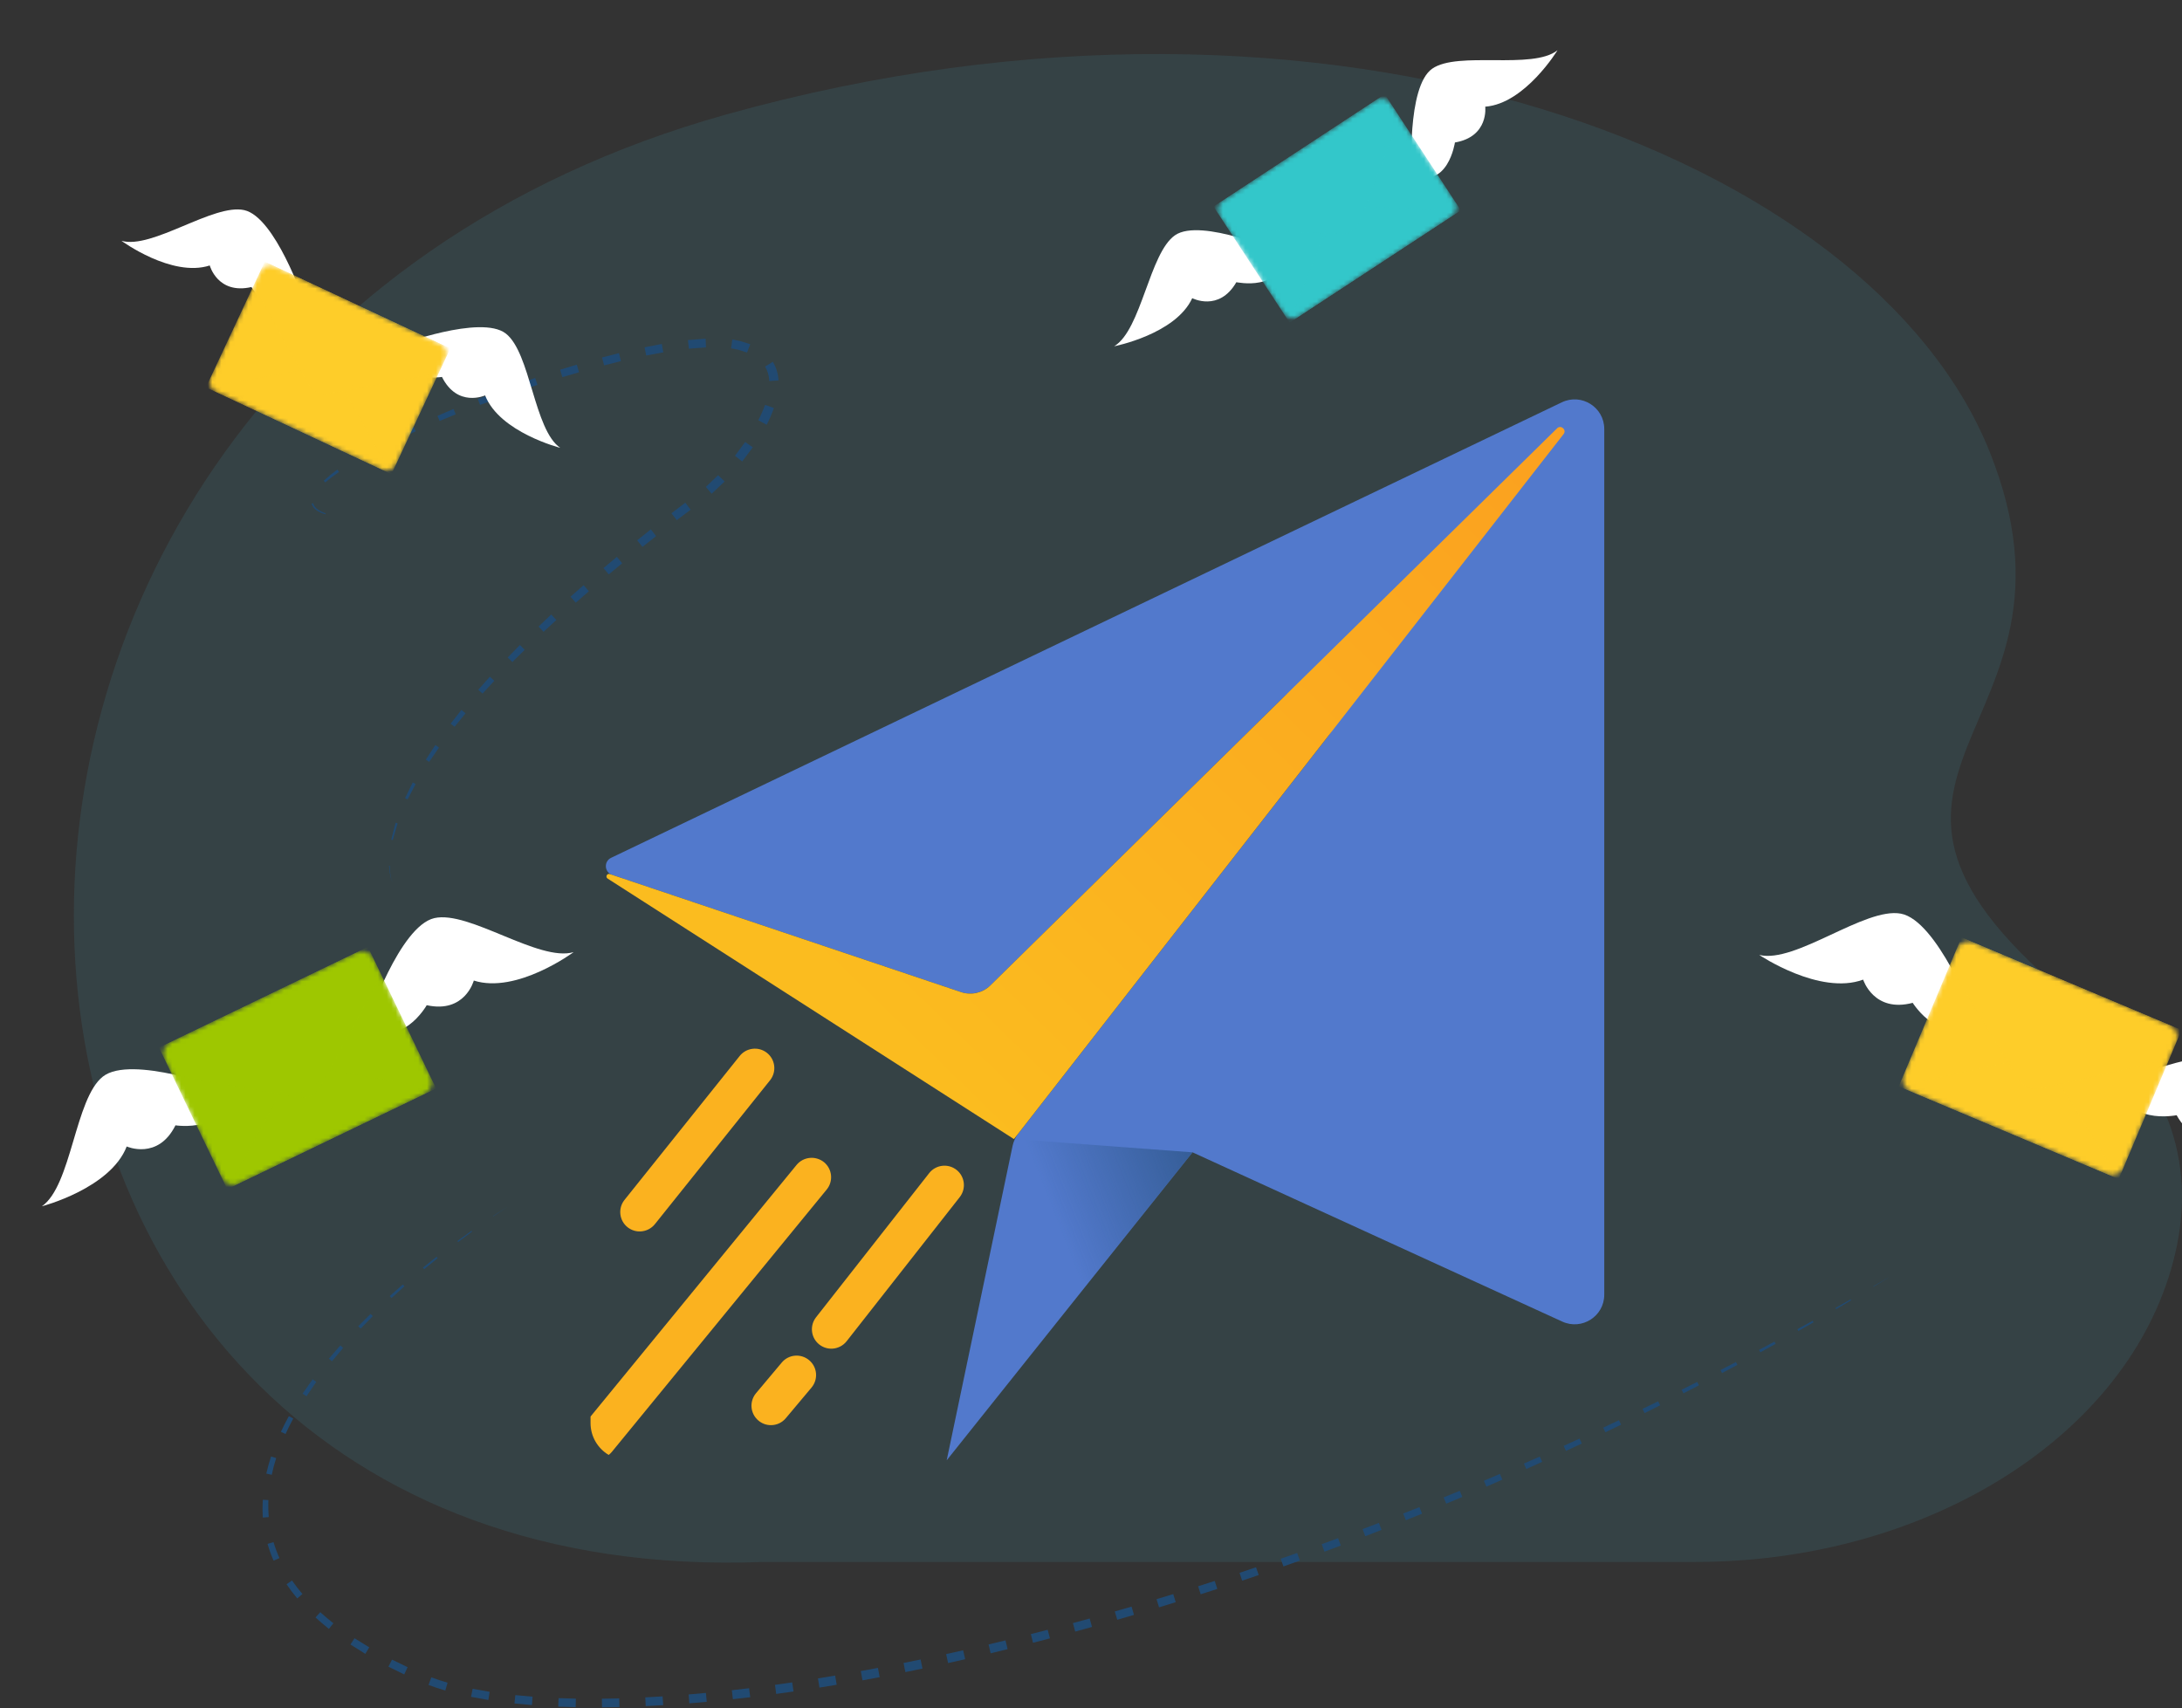 <svg width="488" height="382" viewBox="0 0 488 382" fill="none" xmlns="http://www.w3.org/2000/svg">
<rect x="0" y="0" width="488" height="382" fill="#333333" stroke="none"/>
<g clip-path="url(#clip0_3308_2619)">
<g style="mix-blend-mode:multiply" opacity="0.1">
<path d="M170.832 349.337H379.22C429.807 349.337 474.276 322.386 485.527 283.959C491.222 264.52 488.121 243.424 464.917 224.688C399.342 171.779 470.622 164.959 444.954 100.967C418.593 35.317 298.563 -12.459 162.401 25.612C-41.472 82.671 -25.172 356.991 170.832 349.337Z" fill="#48CFEF"/>
</g>
<path d="M475.166 241.575C475.166 241.575 496.319 232.703 502.989 237.462C509.659 242.221 511.289 262.249 518.343 266.69C518.343 266.69 502.417 263.299 498.221 253.79C498.221 253.79 491.176 257.313 486.801 249.425C486.801 249.425 474.407 251.879 475.166 241.575Z" fill="white"/>
<path d="M441.497 227.27C441.497 227.27 433.197 205.874 425.141 204.347C417.084 202.82 401.534 215.588 393.449 213.574C393.449 213.574 406.958 222.698 416.691 219.101C416.691 219.101 419.052 226.595 427.773 224.291C427.773 224.328 434.602 234.961 441.497 227.27Z" fill="white"/>
<mask id="mask0_3308_2619" style="mask-type:luminance" maskUnits="userSpaceOnUse" x="425" y="210" width="62" height="53">
<path d="M485.204 229.275L441.347 210.803C439.878 210.184 438.186 210.873 437.568 212.342L425.79 240.305C425.171 241.774 425.86 243.466 427.329 244.084L471.186 262.556C472.655 263.175 474.347 262.486 474.965 261.017L486.743 233.054C487.362 231.585 486.673 229.893 485.204 229.275Z" fill="white"/>
</mask>
<g mask="url(#mask0_3308_2619)">
<path d="M487.863 230.394L438.688 209.683L424.67 242.964L473.845 263.676L487.863 230.394Z" fill="#FECD29"/>
<g style="mix-blend-mode:multiply" opacity="0.3">
<path d="M487.863 230.394L438.688 209.683L424.67 242.964L473.845 263.676L487.863 230.394Z" fill="#FECD29"/>
</g>
<g style="mix-blend-mode:multiply" opacity="0.59">
<path d="M456.618 235.851L426.191 242.624L473.49 263.13L456.618 235.851Z" fill="#FECD29"/>
</g>
<path d="M456.27 236.675L424.672 242.961L473.853 263.673L456.27 236.675Z" fill="#FECD29"/>
<g style="mix-blend-mode:multiply" opacity="0.59">
<path d="M451.268 241.219L437.694 218.904C437.108 218.004 436.859 216.926 436.992 215.86L438.509 210.979L487.222 231.485L484.852 235.411C484.204 236.415 483.252 237.186 482.135 237.612L456.524 243.429C455.527 243.655 454.484 243.564 453.541 243.167C452.599 242.771 451.804 242.089 451.268 241.219Z" fill="#FECD29"/>
</g>
<path d="M451.75 240.066L437.876 217.583C437.625 217.179 437.457 216.729 437.382 216.26C437.306 215.79 437.324 215.31 437.435 214.848L438.681 209.668L487.853 230.371L485.043 234.886C484.792 235.293 484.463 235.645 484.073 235.922C483.684 236.199 483.243 236.395 482.776 236.497L456.996 242.258C456.002 242.481 454.963 242.39 454.024 241.997C453.084 241.605 452.289 240.93 451.75 240.066Z" fill="#FECD29"/>
</g>
<path d="M82.246 228.256C82.246 228.256 89.379 207.138 97.135 205.344C104.891 203.551 120.526 215.222 128.289 212.95C128.289 212.95 115.57 222.376 105.966 219.309C105.966 219.309 104.001 226.709 95.437 224.82C95.458 224.82 89.283 235.43 82.246 228.256Z" fill="white"/>
<path d="M50.2 243.583C50.2 243.583 29.281 235.868 23.017 240.777C16.753 245.685 16.014 265.181 9.367 269.794C9.367 269.794 24.694 265.817 28.336 256.418C28.336 256.418 35.332 259.54 39.241 251.688C39.241 251.688 51.371 253.55 50.2 243.583Z" fill="white"/>
<mask id="mask1_3308_2619" style="mask-type:luminance" maskUnits="userSpaceOnUse" x="36" y="212" width="61" height="53">
<path d="M79.762 213.038L38.112 233.11C36.719 233.781 36.134 235.455 36.805 236.848L49.602 263.402C50.273 264.795 51.947 265.38 53.34 264.708L94.99 244.637C96.383 243.965 96.968 242.292 96.296 240.899L83.5 214.345C82.829 212.952 81.155 212.367 79.762 213.038Z" fill="white"/>
</mask>
<g mask="url(#mask1_3308_2619)">
<path d="M82.284 211.823L35.59 234.326L50.818 265.924L97.512 243.421L82.284 211.823Z" fill="#9EC700"/>
<g style="mix-blend-mode:multiply" opacity="0.3">
<path d="M82.284 211.823L35.59 234.326L50.818 265.924L97.512 243.421L82.284 211.823Z" fill="#9EC700"/>
</g>
<g style="mix-blend-mode:multiply" opacity="0.59">
<path d="M66.172 238.079L51.543 264.606L96.887 243.33L66.172 238.079Z" fill="#9EC700"/>
</g>
<path d="M66.551 238.867L50.82 265.92L97.513 243.419L66.551 238.867Z" fill="#9EC700"/>
<g style="mix-blend-mode:multiply" opacity="0.59">
<path d="M66.647 245.431L41.681 240.948C40.65 240.797 39.707 240.285 39.018 239.503L36.438 235.266L82.658 212.991L84.027 217.235C84.347 218.362 84.296 219.562 83.883 220.658L71.664 243.063C71.177 243.929 70.432 244.623 69.533 245.047C68.634 245.472 67.625 245.606 66.647 245.431Z" fill="#9EC700"/>
</g>
<path d="M66.121 244.329L40.84 240.003C40.384 239.925 39.947 239.757 39.556 239.509C39.165 239.261 38.826 238.938 38.561 238.559L35.59 234.321L82.283 211.814L83.768 216.77C83.9 217.214 83.943 217.68 83.894 218.14C83.844 218.601 83.704 219.047 83.481 219.453L71.097 241.934C70.616 242.798 69.88 243.492 68.989 243.921C68.098 244.35 67.096 244.492 66.121 244.329Z" fill="#9EC700"/>
</g>
<path d="M315.731 39.055C315.731 39.055 314.56 19.382 320.312 15.363C326.064 11.345 342.729 15.682 348.331 11.242C348.331 11.242 341.052 23.186 332.171 23.86C332.171 23.86 333.024 30.567 325.389 31.869C325.389 31.869 323.825 42.596 315.731 39.055Z" fill="white"/>
<path d="M286.603 56.526C286.603 56.526 268.56 48.629 262.799 52.61C257.038 56.591 255.305 73.744 249.188 77.444C249.188 77.444 262.911 74.774 266.64 66.69C266.64 66.69 272.635 69.819 276.504 63.121C276.504 63.083 287.099 65.416 286.603 56.526Z" fill="white"/>
<mask id="mask2_3308_2619" style="mask-type:luminance" maskUnits="userSpaceOnUse" x="272" y="22" width="54" height="50">
<path d="M307.639 22.483L273.498 44.867C272.356 45.616 272.037 47.149 272.786 48.292L287.06 70.063C287.808 71.205 289.342 71.524 290.484 70.775L324.625 48.391C325.768 47.642 326.086 46.109 325.338 44.967L311.064 23.195C310.315 22.053 308.782 21.734 307.639 22.483Z" fill="white"/>
</mask>
<g mask="url(#mask2_3308_2619)">
<path d="M309.708 21.127L271.43 46.223L288.416 72.131L326.693 47.035L309.708 21.127Z" fill="#33C7CA"/>
<g style="mix-blend-mode:multiply" opacity="0.3">
<path d="M309.708 21.127L271.43 46.223L288.416 72.131L326.693 47.035L309.708 21.127Z" fill="#33C7CA"/>
</g>
<g style="mix-blend-mode:multiply" opacity="0.59">
<path d="M298.633 45.968L288.891 70.877L326.137 47.017L298.633 45.968Z" fill="#33C7CA"/>
</g>
<path d="M299.06 46.614L288.418 72.114L326.695 47.017L299.06 46.614Z" fill="#33C7CA"/>
<g style="mix-blend-mode:multiply" opacity="0.59">
<path d="M299.902 52.348L277.523 51.317C276.605 51.306 275.72 50.975 275.021 50.38L272.305 46.942L310.198 22.099L311.856 25.659C312.26 26.601 312.356 27.647 312.127 28.647L304.015 49.678C303.695 50.497 303.126 51.195 302.388 51.674C301.65 52.153 300.781 52.388 299.902 52.348Z" fill="#33C7CA"/>
</g>
<path d="M299.314 51.448L276.681 50.577C276.273 50.563 275.871 50.468 275.499 50.298C275.128 50.127 274.794 49.885 274.517 49.584L271.426 46.212L309.703 21.106L311.576 25.274C311.743 25.649 311.833 26.053 311.843 26.463C311.853 26.873 311.781 27.281 311.633 27.663L303.398 48.769C303.08 49.584 302.516 50.28 301.784 50.761C301.052 51.241 300.189 51.481 299.314 51.448Z" fill="#33C7CA"/>
</g>
<path d="M87.795 197.446C87.535 196.847 87.35 196.217 87.242 195.573C87.122 194.932 87.044 194.285 87.008 193.634H87.158C87.166 194.283 87.216 194.93 87.308 195.573C87.395 196.215 87.558 196.844 87.795 197.446Z" fill="#214A72"/>
<path d="M87.496 187.798L88.48 184.004L88.92 184.153L87.843 187.872L87.496 187.798Z" fill="#214A72"/>
<path d="M90.586 178.523L92.31 175.001L92.956 175.357L91.157 178.786L90.586 178.523Z" fill="#214A72"/>
<path d="M95.234 169.905L97.361 166.626L98.185 167.198L95.984 170.392L95.234 169.905Z" fill="#214A72"/>
<path d="M100.785 161.858L103.193 158.776L104.12 159.535L101.675 162.542L100.785 161.858Z" fill="#214A72"/>
<path d="M106.961 154.279L109.556 151.347L110.549 152.265L107.926 155.122L106.961 154.279Z" fill="#214A72"/>
<path d="M113.551 147.057L116.277 144.256L117.354 145.333L114.591 148.068L113.551 147.057Z" fill="#214A72"/>
<path d="M120.449 140.134L123.278 137.436L124.421 138.672L121.564 141.305L120.449 140.134Z" fill="#214A72"/>
<path d="M127.59 133.464L130.522 130.878L131.702 132.237L128.78 134.794L127.59 133.464Z" fill="#214A72"/>
<path d="M134.969 127.056L137.966 124.555L139.147 125.988L136.149 128.462L134.969 127.056Z" fill="#214A72"/>
<path d="M142.508 120.845L145.562 118.4L146.742 119.909L143.688 122.316L142.508 120.845Z" fill="#214A72"/>
<path d="M150.168 114.803L153.269 112.424L154.458 113.998L151.358 116.339L150.168 114.803Z" fill="#214A72"/>
<path d="M157.859 108.901L160.604 106.278L162.066 107.684L159.162 110.428L157.859 108.901Z" fill="#214A72"/>
<path d="M164.379 101.932L166.655 98.859L168.36 100.039L165.99 103.215L164.379 101.932Z" fill="#214A72"/>
<path d="M169.594 93.997C170.171 92.885 170.675 91.737 171.102 90.559L173.079 91.252C172.632 92.538 172.093 93.791 171.467 94.999L169.594 93.997Z" fill="#214A72"/>
<path d="M172.05 85.21C172.008 84.072 171.686 82.962 171.113 81.978L172.846 80.92C173.605 82.184 174.04 83.616 174.111 85.088L172.05 85.21Z" fill="#214A72"/>
<path d="M167.073 78.849L165.331 78.287C165.039 78.199 164.742 78.13 164.441 78.081L163.504 77.903L163.785 75.936L164.806 76.133C165.145 76.183 165.48 76.258 165.808 76.358L167.785 76.985L167.073 78.849Z" fill="#214A72"/>
<path d="M157.893 77.697L154.071 77.987L153.855 76.067L157.809 75.749L157.893 77.697Z" fill="#214A72"/>
<path d="M148.34 78.802L144.527 79.514L144.152 77.678L148.012 76.929L148.34 78.802Z" fill="#214A72"/>
<path d="M138.869 80.77L135.113 81.716L134.645 79.955L138.429 78.98L138.869 80.77Z" fill="#214A72"/>
<path d="M129.5 83.262L125.771 84.348L125.266 82.7L129.003 81.547L129.5 83.262Z" fill="#214A72"/>
<path d="M120.206 86.081L116.515 87.299L116 85.819L119.691 84.536L120.206 86.081Z" fill="#214A72"/>
<path d="M111.009 89.22L107.365 90.559L106.859 89.257L110.503 87.852L111.009 89.22Z" fill="#214A72"/>
<path d="M101.924 92.667L98.318 94.147L97.84 93.013L101.428 91.468L101.924 92.667Z" fill="#214A72"/>
<path d="M92.965 96.461L89.433 98.091L88.965 97.135L92.487 95.44L92.965 96.461Z" fill="#214A72"/>
<path d="M84.201 100.658L80.782 102.503L80.379 101.81L83.779 99.861L84.201 100.658Z" fill="#214A72"/>
<path d="M75.822 105.548C74.752 106.27 73.726 107.056 72.749 107.899L72.402 107.515C73.371 106.629 74.391 105.8 75.456 105.032L75.822 105.548Z" fill="#214A72"/>
<path d="M70.022 112.555C70.2 113.146 70.586 113.652 71.109 113.979C71.641 114.331 72.218 114.611 72.823 114.813L72.758 115.019C72.119 114.835 71.508 114.567 70.94 114.222C70.338 113.873 69.888 113.312 69.676 112.649L70.022 112.555Z" fill="#214A72"/>
<path d="M78.559 115.852L78.775 115.871L78.559 115.852Z" fill="#214A72"/>
<path d="M89.127 77.191C89.127 77.191 107.563 70.287 113.119 74.596C118.674 78.906 119.414 96.142 125.297 100.161C125.297 100.161 111.751 96.714 108.491 88.433C108.491 88.433 102.327 91.243 98.842 84.302C98.842 84.311 88.135 86.006 89.127 77.191Z" fill="white"/>
<path d="M67.895 67.168C67.895 67.168 61.525 48.554 54.64 46.999C47.755 45.444 34.031 55.833 27.164 53.856C27.164 53.856 38.406 62.128 46.911 59.374C46.911 59.374 48.673 65.931 56.233 64.198C56.233 64.198 61.731 73.538 67.895 67.168Z" fill="white"/>
<mask id="mask3_3308_2619" style="mask-type:luminance" maskUnits="userSpaceOnUse" x="46" y="59" width="54" height="47">
<path d="M98.435 76.9L61.459 59.595C60.222 59.016 58.749 59.549 58.17 60.786L47.135 84.365C46.556 85.602 47.09 87.075 48.327 87.654L85.303 104.959C86.54 105.538 88.012 105.004 88.591 103.767L99.626 80.188C100.205 78.951 99.672 77.479 98.435 76.9Z" fill="white"/>
</mask>
<g mask="url(#mask3_3308_2619)">
<path d="M100.675 77.958L59.219 58.556L46.087 86.615L87.543 106.016L100.675 77.958Z" fill="#FECD29"/>
<g style="mix-blend-mode:multiply" opacity="0.3">
<path d="M100.675 77.958L59.219 58.556L46.087 86.615L87.543 106.016L100.675 77.958Z" fill="#FECD29"/>
</g>
<g style="mix-blend-mode:multiply" opacity="0.59">
<path d="M73.725 81.575L47.41 86.362L87.28 105.529L73.725 81.575Z" fill="#FECD29"/>
</g>
<path d="M73.403 82.278L46.105 86.606L87.568 106.007L73.403 82.278Z" fill="#FECD29"/>
<g style="mix-blend-mode:multiply" opacity="0.59">
<path d="M68.954 86.006L58.088 66.418C57.617 65.627 57.441 64.694 57.591 63.786L59.053 59.655L100.093 78.859L97.929 82.147C97.342 82.985 96.501 83.612 95.531 83.936L73.376 88.077C72.515 88.233 71.627 88.118 70.835 87.747C70.043 87.376 69.385 86.768 68.954 86.006Z" fill="#FECD29"/>
</g>
<path d="M69.417 85.032L58.269 65.303C58.069 64.95 57.941 64.559 57.893 64.156C57.845 63.752 57.877 63.343 57.988 62.952L59.234 58.549L100.696 77.95L98.129 81.697C97.9 82.036 97.606 82.326 97.263 82.549C96.92 82.773 96.536 82.926 96.134 82.999L73.838 87.074C72.981 87.232 72.095 87.12 71.304 86.754C70.512 86.389 69.853 85.787 69.417 85.032Z" fill="#FECD29"/>
</g>
<path d="M113.568 269.86L110.336 272.033L110.289 271.968L113.568 269.86Z" fill="#214A72"/>
<path d="M105.585 275.443L102.465 277.785L102.297 277.56L105.463 275.275L105.585 275.443Z" fill="#214A72"/>
<path d="M97.874 281.392L94.867 283.865L94.586 283.518L97.63 281.092L97.874 281.392Z" fill="#214A72"/>
<path d="M90.447 287.687L87.571 290.31L87.168 289.87L90.091 287.284L90.447 287.687Z" fill="#214A72"/>
<path d="M83.373 294.366L80.657 297.149L80.113 296.624L82.886 293.87L83.373 294.366Z" fill="#214A72"/>
<path d="M76.74 301.467L74.248 304.446L73.555 303.875L76.112 300.914L76.74 301.467Z" fill="#214A72"/>
<path d="M70.731 309.074L68.549 312.278L67.668 311.697L69.926 308.493L70.731 309.074Z" fill="#214A72"/>
<path d="M65.584 317.261C64.966 318.404 64.394 319.547 63.86 320.718L62.82 320.24C63.373 319.051 63.973 317.88 64.6 316.737L65.584 317.261Z" fill="#214A72"/>
<path d="M61.769 326.105C61.376 327.322 61.048 328.559 60.776 329.852L59.559 329.58C59.849 328.297 60.205 327.023 60.617 325.767L61.769 326.105Z" fill="#214A72"/>
<path d="M60.028 335.501C59.976 336.769 60.005 338.039 60.112 339.304L58.782 339.416C58.698 338.091 58.698 336.761 58.782 335.435L60.028 335.501Z" fill="#214A72"/>
<path d="M61.17 344.906C61.534 346.124 61.978 347.316 62.5 348.475L61.189 349.047C60.655 347.83 60.204 346.578 59.84 345.299L61.17 344.906Z" fill="#214A72"/>
<path d="M65.313 353.487C66.034 354.535 66.81 355.545 67.636 356.513L66.475 357.496C65.624 356.48 64.826 355.42 64.086 354.321L65.313 353.487Z" fill="#214A72"/>
<path d="M71.63 360.578C72.567 361.44 73.56 362.265 74.563 363.051L73.56 364.316C72.539 363.501 71.527 362.639 70.562 361.749L71.63 360.578Z" fill="#214A72"/>
<path d="M79.291 366.405L82.58 368.438L81.708 369.899L78.383 367.801L79.291 366.405Z" fill="#214A72"/>
<path d="M87.677 371.192L91.162 372.878L90.403 374.499L86.871 372.766L87.677 371.192Z" fill="#214A72"/>
<path d="M96.462 375.155C97.652 375.595 98.87 375.988 100.097 376.344L99.591 378.096C98.326 377.722 97.071 377.309 95.844 376.85L96.462 375.155Z" fill="#214A72"/>
<path d="M105.705 377.712L109.509 378.387L109.218 380.213L105.34 379.511L105.705 377.712Z" fill="#214A72"/>
<path d="M115.25 379.127L119.109 379.473L118.969 381.347L115.062 380.991L115.25 379.127Z" fill="#214A72"/>
<path d="M124.924 379.801L128.793 379.914L128.756 381.825L124.84 381.703L124.924 379.801Z" fill="#214A72"/>
<path d="M134.613 379.932L138.492 379.857L138.538 381.797L134.632 381.862L134.613 379.932Z" fill="#214A72"/>
<path d="M144.32 379.633L148.189 379.408L148.32 381.375L144.414 381.581L144.32 379.633Z" fill="#214A72"/>
<path d="M154.008 378.977L157.877 378.63L158.064 380.626L154.167 380.963L154.008 378.977Z" fill="#214A72"/>
<path d="M163.676 378.031L167.535 377.581L167.788 379.595L163.901 380.035L163.676 378.031Z" fill="#214A72"/>
<path d="M173.324 376.822L177.174 376.279L177.474 378.312L173.596 378.855L173.324 376.822Z" fill="#214A72"/>
<path d="M182.938 375.389L186.778 374.752L187.125 376.813L183.265 377.441L182.938 375.389Z" fill="#214A72"/>
<path d="M192.52 373.74L196.351 373.038L196.735 375.108L192.894 375.82L192.52 373.74Z" fill="#214A72"/>
<path d="M202.082 371.932L205.885 371.155L206.316 373.188L202.485 373.974L202.082 371.932Z" fill="#214A72"/>
<path d="M211.602 369.946L215.405 369.103L215.855 371.099L212.042 371.951L211.602 369.946Z" fill="#214A72"/>
<path d="M221.09 367.792L224.874 366.883L225.352 368.841L221.558 369.768L221.09 367.792Z" fill="#214A72"/>
<path d="M230.547 365.478L234.313 364.513L234.819 366.433L231.034 367.417L230.547 365.478Z" fill="#214A72"/>
<path d="M239.957 363.014L243.704 361.993L244.229 363.876L240.472 364.916L239.957 363.014Z" fill="#214A72"/>
<path d="M249.324 360.41L253.071 359.332L253.615 361.178L249.868 362.274L249.324 360.41Z" fill="#214A72"/>
<path d="M258.664 357.665L262.392 356.531L262.945 358.339L259.217 359.492L258.664 357.665Z" fill="#214A72"/>
<path d="M267.957 354.78L271.667 353.59L272.247 355.37L268.528 356.569L267.957 354.78Z" fill="#214A72"/>
<path d="M277.219 351.773L280.91 350.527L281.509 352.269L277.809 353.524L277.219 351.773Z" fill="#214A72"/>
<path d="M286.434 348.625L290.106 347.332L290.715 349.037L287.033 350.339L286.434 348.625Z" fill="#214A72"/>
<path d="M295.602 345.365L299.255 344.025L299.873 345.674L296.21 347.042L295.602 345.365Z" fill="#214A72"/>
<path d="M304.738 341.992L308.382 340.615L308.982 342.17L305.338 343.585L304.738 341.992Z" fill="#214A72"/>
<path d="M313.824 338.508L317.45 337.084L318.04 338.545L314.414 340.007L313.824 338.508Z" fill="#214A72"/>
<path d="M322.863 334.901L326.47 333.43L327.041 334.798L323.444 336.306L322.863 334.901Z" fill="#214A72"/>
<path d="M331.867 331.182L335.446 329.655L335.998 330.929L332.429 332.494L331.867 331.182Z" fill="#214A72"/>
<path d="M340.812 327.341L344.372 325.767L344.906 326.948L341.346 328.559L340.812 327.341Z" fill="#214A72"/>
<path d="M349.711 323.379L353.252 321.758L353.758 322.854L350.226 324.503L349.711 323.379Z" fill="#214A72"/>
<path d="M358.555 319.304L362.077 317.636L362.555 318.638L359.042 320.343L358.555 319.304Z" fill="#214A72"/>
<path d="M367.34 315.107L370.843 313.411L371.293 314.301L367.808 316.053L367.34 315.107Z" fill="#214A72"/>
<path d="M376.09 310.826L379.575 309.074L379.959 309.833L376.502 311.631L376.09 310.826Z" fill="#214A72"/>
<path d="M384.785 306.423L388.242 304.633L388.57 305.252L385.141 307.097L384.785 306.423Z" fill="#214A72"/>
<path d="M393.414 301.907L396.852 300.071L397.114 300.558L393.704 302.451L393.414 301.907Z" fill="#214A72"/>
<path d="M401.984 297.28L405.394 295.397L405.591 295.743L402.209 297.682L401.984 297.28Z" fill="#214A72"/>
<path d="M410.5 292.53L413.891 290.61L414.004 290.807L410.65 292.802L410.5 292.53Z" fill="#214A72"/>
<path d="M418.961 287.696L422.324 285.729L422.333 285.748L419.017 287.781L418.961 287.696Z" fill="#214A72"/>
</g>
<path d="M211.727 326.611L266.709 257.727L349.404 295.586C353.789 297.589 358.79 294.394 358.79 289.564V95.95C358.79 91.08 353.697 87.873 349.299 89.981L136.677 191.854C135.002 192.652 135.146 195.087 136.913 195.676L214.843 221.858C217.212 222.657 219.817 222.054 221.598 220.3L287.183 155.828C293.074 150.028 302.133 158.106 297.053 164.625L227.724 253.551C227.109 254.35 226.677 255.279 226.467 256.261L211.727 326.611Z" fill="#5279CC"/>
<path d="M214.951 221.897L136.38 195.493C135.751 195.283 135.345 196.134 135.895 196.501L226.667 254.702C226.72 254.742 226.798 254.729 226.837 254.676L349.695 97.088C350.441 96.133 349.106 94.942 348.242 95.793L221.496 220.391C219.781 222.08 217.242 222.656 214.951 221.897Z" fill="url(#paint0_linear_3308_2619)"/>
<path d="M143.341 275.413C142.32 275.478 141.286 275.19 140.409 274.523C138.511 273.057 138.157 270.334 139.624 268.423L165.386 236.232C166.853 234.334 169.589 233.98 171.487 235.447C173.385 236.913 173.738 239.636 172.272 241.547L146.509 273.737C145.711 274.758 144.546 275.334 143.341 275.413Z" fill="#FBB21F"/>
<path d="M178.154 260.541L132.074 316.819V318.272C132.074 321.309 133.697 323.954 136.132 325.407C136.381 325.21 136.617 324.988 136.826 324.739L184.896 266.04C186.414 264.181 186.139 261.445 184.281 259.926C182.409 258.421 179.673 258.696 178.154 260.541Z" fill="#FBB21F"/>
<path d="M186.2 301.633C185.166 301.699 184.119 301.398 183.241 300.717C181.356 299.238 181.029 296.502 182.508 294.617L207.813 262.374C209.292 260.489 212.028 260.162 213.913 261.641C215.798 263.12 216.126 265.856 214.646 267.741L189.342 299.984C188.543 300.992 187.378 301.555 186.2 301.633Z" fill="#FBB21F"/>
<path d="M172.476 318.743C171.468 318.757 170.46 318.429 169.623 317.722C167.777 316.178 167.541 313.442 169.086 311.596L174.833 304.749C176.378 302.904 179.114 302.668 180.959 304.213C182.805 305.757 183.041 308.493 181.496 310.339L175.749 317.186C174.898 318.207 173.694 318.73 172.476 318.743Z" fill="#FBB21F"/>
<path d="M266.701 257.727L226.773 254.755L240.676 290.257L266.701 257.727Z" fill="url(#paint1_linear_3308_2619)"/>
<defs>
<linearGradient id="paint0_linear_3308_2619" x1="186.666" y1="219.652" x2="339.279" y2="62.768" gradientUnits="userSpaceOnUse">
<stop stop-color="#FBBC1F"/>
<stop offset="1" stop-color="#FB9E1F"/>
</linearGradient>
<linearGradient id="paint1_linear_3308_2619" x1="289.961" y1="250.399" x2="235.678" y2="271.741" gradientUnits="userSpaceOnUse">
<stop stop-color="#214A72"/>
<stop offset="1" stop-color="#214A72" stop-opacity="0"/>
</linearGradient>
<clipPath id="clip0_3308_2619">
<rect width="488" height="381.862" fill="white"/>
</clipPath>
</defs>
</svg>
